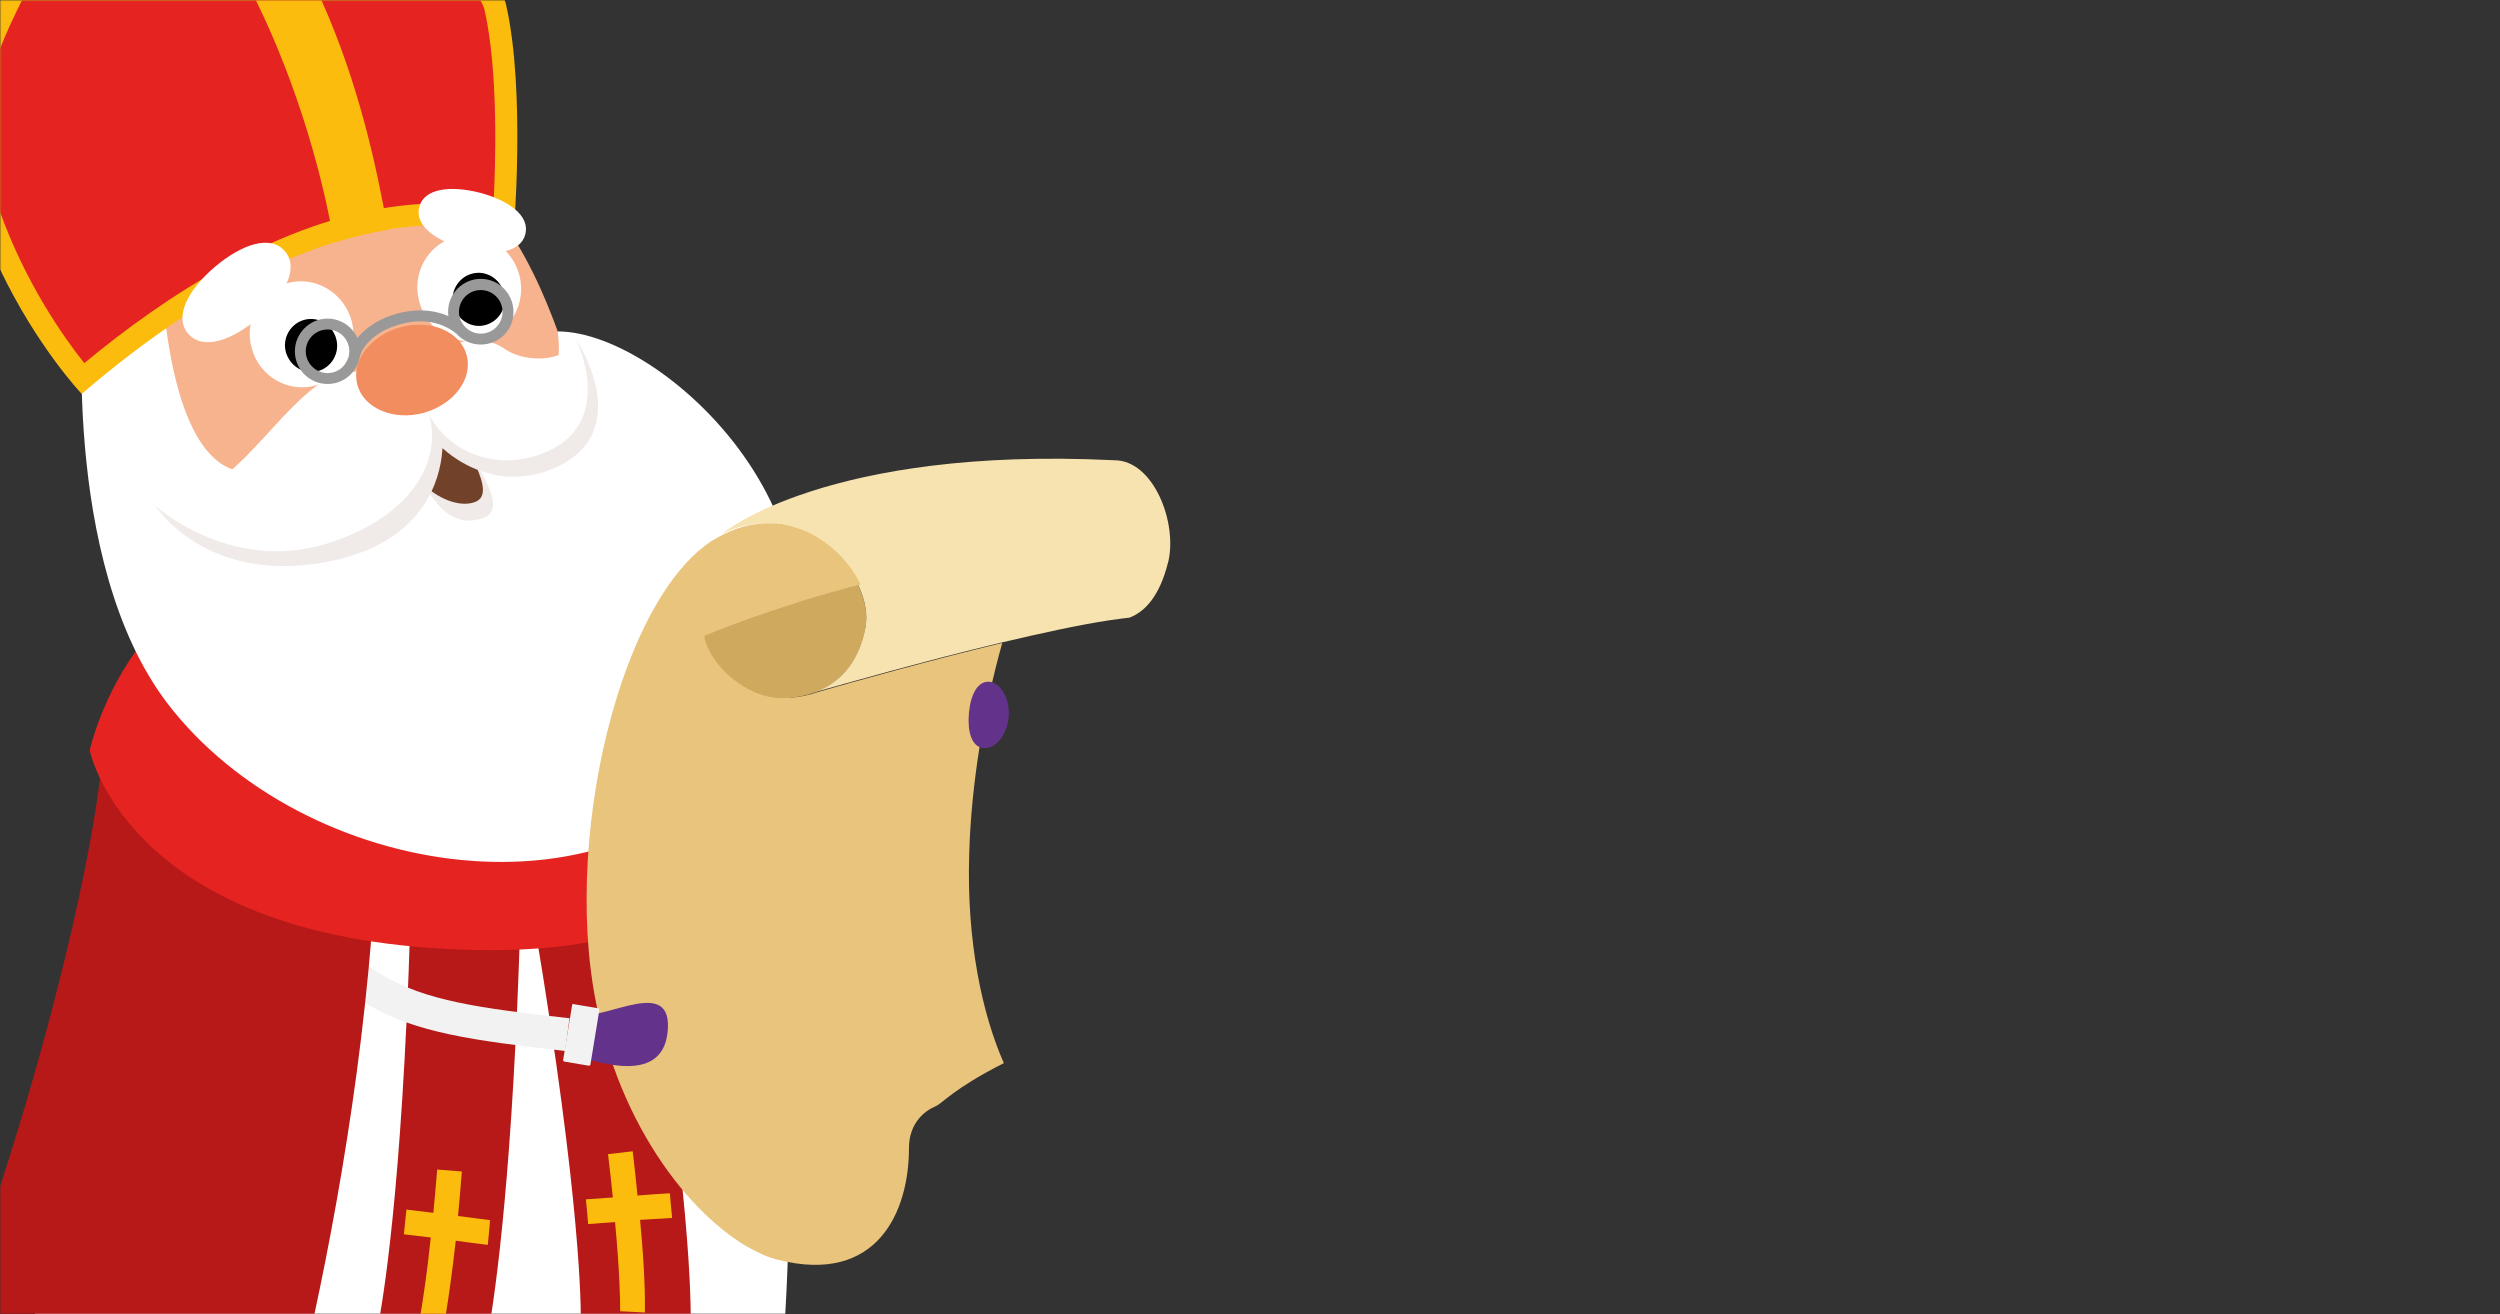 <svg height="410" viewBox="0 0 780 410" width="780" xmlns="http://www.w3.org/2000/svg" xmlns:xlink="http://www.w3.org/1999/xlink"><rect x="0" y="0" width="780" height="410" fill="#333333" stroke="none"/><mask id="a" fill="#fff"><path d="m0 0h780v410h-780z" fill="#fff" fill-rule="evenodd"/></mask><mask id="b" fill="#fff"><path d="m0 0h780v410h-780z" fill="#fff" fill-rule="evenodd"/></mask><mask id="c" fill="#fff"><path d="m0 0h780v410h-780z" fill="#fff" fill-rule="evenodd"/></mask><mask id="d" fill="#fff"><path d="m0 0h780v410h-780z" fill="#fff" fill-rule="evenodd"/></mask><mask id="e" fill="#fff"><path d="m0 0h780v410h-780z" fill="#fff" fill-rule="evenodd"/></mask><mask id="f" fill="#fff"><path d="m0 0h780v410h-780z" fill="#fff" fill-rule="evenodd"/></mask><mask id="g" fill="#fff"><path d="m0 0h780v410h-780z" fill="#fff" fill-rule="evenodd"/></mask><mask id="h" fill="#fff"><path d="m0 0h780v410h-780z" fill="#fff" fill-rule="evenodd"/></mask><mask id="i" fill="#fff"><path d="m0 0h780v410h-780z" fill="#fff" fill-rule="evenodd"/></mask><mask id="j" fill="#fff"><path d="m0 0h780v410h-780z" fill="#fff" fill-rule="evenodd"/></mask><mask id="k" fill="#fff"><path d="m0 0h780v410h-780z" fill="#fff" fill-rule="evenodd"/></mask><mask id="l" fill="#fff"><path d="m0 0h780v410h-780z" fill="#fff" fill-rule="evenodd"/></mask><mask id="m" fill="#fff"><path d="m0 0h780v410h-780z" fill="#fff" fill-rule="evenodd"/></mask><mask id="n" fill="#fff"><path d="m0 0h780v410h-780z" fill="#fff" fill-rule="evenodd"/></mask><mask id="o" fill="#fff"><path d="m0 0h780v410h-780z" fill="#fff" fill-rule="evenodd"/></mask><mask id="p" fill="#fff"><path d="m0 0h780v410h-780z" fill="#fff" fill-rule="evenodd"/></mask><mask id="q" fill="#fff"><path d="m0 0h780v410h-780z" fill="#fff" fill-rule="evenodd"/></mask><mask id="r" fill="#fff"><path d="m0 0h780v410h-780z" fill="#fff" fill-rule="evenodd"/></mask><mask id="s" fill="#fff"><path d="m0 0h780v410h-780z" fill="#fff" fill-rule="evenodd"/></mask><mask id="t" fill="#fff"><path d="m0 0h780v410h-780z" fill="#fff" fill-rule="evenodd"/></mask><mask id="u" fill="#fff"><path d="m0 0h780v410h-780z" fill="#fff" fill-rule="evenodd"/></mask><mask id="v" fill="#fff"><path d="m0 0h780v410h-780z" fill="#fff" fill-rule="evenodd"/></mask><mask id="w" fill="#fff"><path d="m0 0h780v410h-780z" fill="#fff" fill-rule="evenodd"/></mask><mask id="x" fill="#fff"><path d="m0 0h780v410h-780z" fill="#fff" fill-rule="evenodd"/></mask><mask id="y" fill="#fff"><path d="m0 0h780v410h-780z" fill="#fff" fill-rule="evenodd"/></mask><mask id="z" fill="#fff"><path d="m0 0h780v410h-780z" fill="#fff" fill-rule="evenodd"/></mask><mask id="A" fill="#fff"><path d="m0 0h780v410h-780z" fill="#fff" fill-rule="evenodd"/></mask><mask id="B" fill="#fff"><path d="m0 0h780v410h-780z" fill="#fff" fill-rule="evenodd"/></mask><mask id="C" fill="#fff"><path d="m0 0h780v410h-780z" fill="#fff" fill-rule="evenodd"/></mask><mask id="D" fill="#fff"><path d="m0 0h780v410h-780z" fill="#fff" fill-rule="evenodd"/></mask><mask id="E" fill="#fff"><path d="m0 0h780v410h-780z" fill="#fff" fill-rule="evenodd"/></mask><mask id="F" fill="#fff"><path d="m0 0h780v410h-780z" fill="#fff" fill-rule="evenodd"/></mask><mask id="G" fill="#fff"><path d="m0 0h780v410h-780z" fill="#fff" fill-rule="evenodd"/></mask><mask id="H" fill="#fff"><path d="m0 0h780v410h-780z" fill="#fff" fill-rule="evenodd"/></mask><mask id="I" fill="#fff"><path d="m0 0h780v410h-780z" fill="#fff" fill-rule="evenodd"/></mask><g fill="none" fill-rule="nonzero"><path d="m0 0h780v410h-780z"/><path d="m245 410c4-69.1 3.5-230.5-87.1-248.8-29-5.8-85.9-1.7-93.1 26.5-14.6 56.3-41.6 170.1-54 222.3z" fill="#fff" mask="url(#a)"/><path d="m153.3 410c3.2-20.8 8.3-66.9 9.8-154.4l-34.3-.6c-1.6 96.1-7.7 140.4-10.2 155z" fill="#b61917" mask="url(#b)"/><path d="m152.9 380.7c-3.2-.4-6.5-.9-10-1.3.4-4.2.8-8.8 1.2-13.9l-7.7-.6c-.4 4.9-.8 9.4-1.2 13.5-2.7-.3-5.5-.7-8.4-1-.3 2.7-.5 5.3-.8 7.7 2.8.3 5.6.7 8.4 1-1.2 11.5-2.4 19.2-3.2 24h7.9c.8-4.9 1.9-12.4 3.1-23 3.4.5 6.7.9 10 1.3.2-2.4.5-5 .7-7.7" fill="#fbbc0d" mask="url(#c)"/><path d="m215.5 410c-.1-14.7-2.4-60.7-21.1-162.4l-33.7 6.2c18.3 99.9 20.4 144 20.5 156.2z" fill="#b61917" mask="url(#d)"/><path d="m199.7 380.6c3.5-.2 6.8-.4 10-.6-.2-2.4-.5-5-.7-7.7-3.3.2-6.6.4-10.1.7-.4-4.2-.9-8.8-1.5-13.8l-7.7.9c.6 4.9 1.1 9.4 1.5 13.5-2.7.2-5.6.4-8.4.6.3 2.7.5 5.3.7 7.7 2.9-.2 5.7-.4 8.4-.6 1.4 15.1 1.6 23.9 1.6 27.8l7.7.4c.1-4.1 0-13.1-1.5-28.9" fill="#fbbc0d" mask="url(#e)"/><path d="m74.5 256.7-8.2 6.2c42 55.3 51.5 58.4 110 65l1.4-10.2c-57.4-6.4-63.8-9.1-103.2-61" fill="#f2f2f2" mask="url(#f)"/><path d="m118.1 246.3c1.3-110.7-81.9-55.1-86.3-9-2.8 30.1-16.1 85-31.9 133.2v39.5h98.2c9.2-42.8 19.3-103.5 20-163.7" fill="#b61917" mask="url(#g)"/><path d="m119.7 166.8c33.9 1 103.4 24.6 116.8 75 0 0 8.6 62.1-102.8 53.9-94.9-6.9-105.7-61.6-105.7-61.6s14.7-69.6 91.7-67.3" fill="#e52421" mask="url(#h)"/><path d="m181.9 129.1c-6.1-23.2-16.8-56.4-37.3-73.3 0 0-28-12.2-61 1.4s-43.4 53.7-43.4 53.7l38.9 68.9z" fill="#f7b38d" mask="url(#i)"/><path d="m174 103.4c34.8 0 103.4 66.8 61.5 127.2s-141.2 43.9-183.3-11.2c-33.9-44.5-26-127-26-127l23.9-14s.1 68.1 27 68.9 17.2-13.7 54.2-24.3c14.8-4.3 26 14.3 32.5 8.6 9.6-8.6 11.5-18.3 10.2-28.2" fill="#fff" mask="url(#j)"/><path d="m125.4 132.3c5 17.9 12.3 34 25.4 29.3 10.4-3.7-9.1-24.3-11.3-34.2-2.4-10.7-4.4-8.4-8.9-5.7s-7.4 2.9-5.2 10.6" fill="#f0ebe9" mask="url(#k)"/><path d="m122.7 136.1c4 14.1 17.3 23.3 25.3 20.6 8.1-2.7-4.7-18.3-5.6-26.9-1-8.6-9.7-7.9-13.3-5.8s-8.1 6-6.4 12.1" fill="#714229" mask="url(#l)"/><path d="m48.4 157.7s31.4 12 41.1 1.4c5.3-5.8 40.2-43 43.4-39.6 7.7 8.2 12.7 46.1-28.5 55.3-39.8 8.8-56-17.1-56-17.1" fill="#f0ebe9" mask="url(#m)"/><path d="m127.9 121.9c-.5-4.1 43.1-2.9 45.9-2.8 6.4.2 5.9-13.3 5.9-13.3s20 29.8-8.1 40.8c-21.4 8.3-41.9-9.2-43.7-24.7" fill="#f0ebe9" mask="url(#n)"/><path d="m130 121.4c-3.1-4.4-19.7-9.1-30.4-1.6-15.9 11.1-28.7 37.3-51.3 37.9 0 0 23 21 53 12.1s40.7-31.3 28.7-48.4" fill="#fff" mask="url(#o)"/><path d="m131.3 121.5c-1.1-8.8 14-21.1 26.4-12.5 5.9 4.1 18.9 4.4 22-3.2 0 0 13.3 26.8-10.7 35.8-19.2 7.1-35.8-5.6-37.7-20.1" fill="#fff" mask="url(#p)"/><path d="m0 0v84c11.6 24.3 25.5 38.9 25.5 38.9 38.9-33.5 89.8-62.7 134.7-49.3 0 0 3.9-45-2.3-72.1-.1-.5-.3-1.1-.5-1.6h-157.4z" fill="#fbbc0d" mask="url(#q)"/><path d="m6.9 0c-2.6 5.2-5 10.3-6.9 15.2v50.9c8.1 22.5 20 39.3 26.3 47.2 25.3-21 61.5-44.8 98.7-49.1 10-1.2 19.7-.8 28.9.9.8-13.9 1.6-42.9-2.7-61.9-.2-1-.7-2-1.3-3.1h-143z" fill="#e52421" mask="url(#r)"/><path d="m79.8 0c13.5 27.5 21.2 56.4 24.4 75.7 5.6-1.7 11.2-3.1 16.8-4-3.4-19.1-8.9-45.2-20.7-71.6h-20.5z" fill="#fbbc0d" mask="url(#s)"/><path d="m163.9 73.1c-1.5 5.8-9.7 6.8-18.8 4.5-9.1-2.4-15.8-7.2-14.3-13s9.6-6.8 18.8-4.5c9.1 2.4 15.8 7.2 14.3 13" fill="#fff" mask="url(#t)"/><path d="m88.9 78.4c4.5 5.3 0 13.7-8.3 20.8s-17.3 10.2-21.9 4.9c-4.5-5.3 0-13.7 8.3-20.8 8.4-7.1 17.4-10.2 21.9-4.9" fill="#fff" mask="url(#u)"/><path d="m242.9 217.9c2.4 0 4.8-.2 7.2-.7 1.5-.3 2.9-.7 4.3-1.2 7.2-2.7 13.5-8.7 15.6-20 .8-4.2-.1-8.9-2.3-13.5-28.3 7.2-48.7 16-48.8 16 1.8 9.6 13.6 19.4 24 19.4" fill="#cfa95e" mask="url(#v)"/><path d="m347.7 143.6c-89.7-4.4-122.1 22.7-122.1 22.7v.1c18.5-8.9 35.8 2.7 42.1 16 2.2 4.6 3.1 9.3 2.3 13.5-2.2 11.4-8.4 17.3-15.6 20 9.8-2.8 34.2-9.7 57.5-15.3 12.7-3 25-5.7 34.4-7.1 2.2-.3 4.2-.6 6.1-.8 4.8-1.8 9.4-6.7 12-17.1 0-.1 0-.2.1-.3 2.9-12.3-4.6-31.7-16.8-31.7" fill="#f7e3af" mask="url(#w)"/><path d="m302.4 266.2c.6-21.3 4.5-44.9 10.3-65.6-23.3 5.6-47.7 12.5-57.5 15.3-1.4.5-2.8.9-4.3 1.2-2.4.5-4.8.7-7.2.7-10.4 0-22.2-9.8-24-19.4.2-.1 20.5-8.8 48.8-16-6.3-13.3-23.6-24.9-42.1-16-1.5.7-2.9 1.5-4.4 2.4-11.4 7.5-21 23.6-27.9 43.7-9.2 26.9-13.4 60.7-9.8 90 5.4 43.6 28.9 74.8 48.7 86.4 3.5 2 6.8 3.5 9.9 4.2 30.8 7.7 40.7-15 40.7-34.9 0-3.9 1.2-6.9 3.1-9.2 1.4-1.7 3.2-3 5.3-3.9s5.4-5.4 21.2-13.4c-6.7-15.2-11.7-37.9-10.8-65.5" fill="#e8c47d" mask="url(#x)"/><path d="m180.5 316.6c8.5 1.8 29.6-12.4 27.8 5.3-1.7 17.6-24.2 8.5-29.7 7.3z" fill="#63328a" mask="url(#y)"/><path d="m308.7 212.7c-3.7-.3-5.9 4.1-6.4 9.8s.8 10.5 4.5 10.9c3.7.3 7.3-3.8 7.9-9.5.5-5.7-2.3-10.8-6-11.2" fill="#63328a" mask="url(#z)"/><path d="m98.4 120.3c8.6-2.3 13.7-11.3 11.3-20.2-2.4-8.8-11.3-14.1-19.9-11.8s-13.7 11.3-11.3 20.2c2.3 8.9 11.3 14.1 19.9 11.8" fill="#fff" mask="url(#A)"/><path d="m99.2 115.8c4.3-1.2 6.9-5.7 5.7-10.1s-5.6-7.1-10-5.9c-4.3 1.2-6.9 5.7-5.7 10.1 1.3 4.4 5.7 7.1 10 5.9" fill="#000" mask="url(#B)"/><path d="m150.7 105.9c8.6-2.3 13.7-11.3 11.3-20.2-2.4-8.8-11.3-14.1-19.9-11.8s-13.7 11.3-11.3 20.2c2.3 8.9 11.3 14.2 19.9 11.8" fill="#fff" mask="url(#C)"/><path d="m151.5 101.4c4.3-1.2 6.9-5.7 5.7-10.1s-5.6-7.1-10-5.9c-4.3 1.2-6.9 5.7-5.7 10.1 1.3 4.4 5.7 7.1 10 5.9" fill="#000" mask="url(#D)"/><path d="m145.6 110.8c2 7.4-4 15.4-13.4 18s-18.7-1.4-20.7-8.7c-2-7.4 4-15.4 13.4-18s18.7 1.3 20.7 8.7" fill="#f28d60" mask="url(#E)"/><g fill="#999"><path d="m102.2 102.8c-3.8 0-6.8 3.1-6.8 6.8s3.1 6.8 6.8 6.8c3.8 0 6.8-3.1 6.8-6.8s-3-6.8-6.8-6.8m0 17c-5.7 0-10.2-4.6-10.2-10.2s4.6-10.2 10.2-10.2 10.2 4.6 10.2 10.2-4.5 10.2-10.2 10.2" mask="url(#F)"/><path d="m150 90.5c-3.8 0-6.8 3.1-6.8 6.8s3.1 6.8 6.8 6.8c3.8 0 6.8-3.1 6.8-6.8s-3-6.8-6.8-6.8m0 17c-5.7 0-10.2-4.6-10.2-10.2 0-5.7 4.6-10.3 10.2-10.3s10.2 4.6 10.2 10.3c.1 5.6-4.5 10.2-10.2 10.2" mask="url(#G)"/><path d="m112.3 111.2-3.3-.9c1.3-5 6.4-9.6 13.1-11.9 7.9-2.7 16-2 22.3 2.9l-2.1 2.7c-5.4-4.2-12.3-4.7-19.1-2.3-5.5 1.8-9.9 5.7-10.9 9.5" mask="url(#H)"/></g><path d="m178.5 313.6-2.8 17.1c0 .2.1.4.3.5l7.7 1.3c.2 0 .4-.1.5-.3l2.8-17.1c0-.2-.1-.4-.3-.5l-7.7-1.3c-.3-.1-.5 0-.5.3" fill="#f2f2f2" mask="url(#I)"/></g></svg>